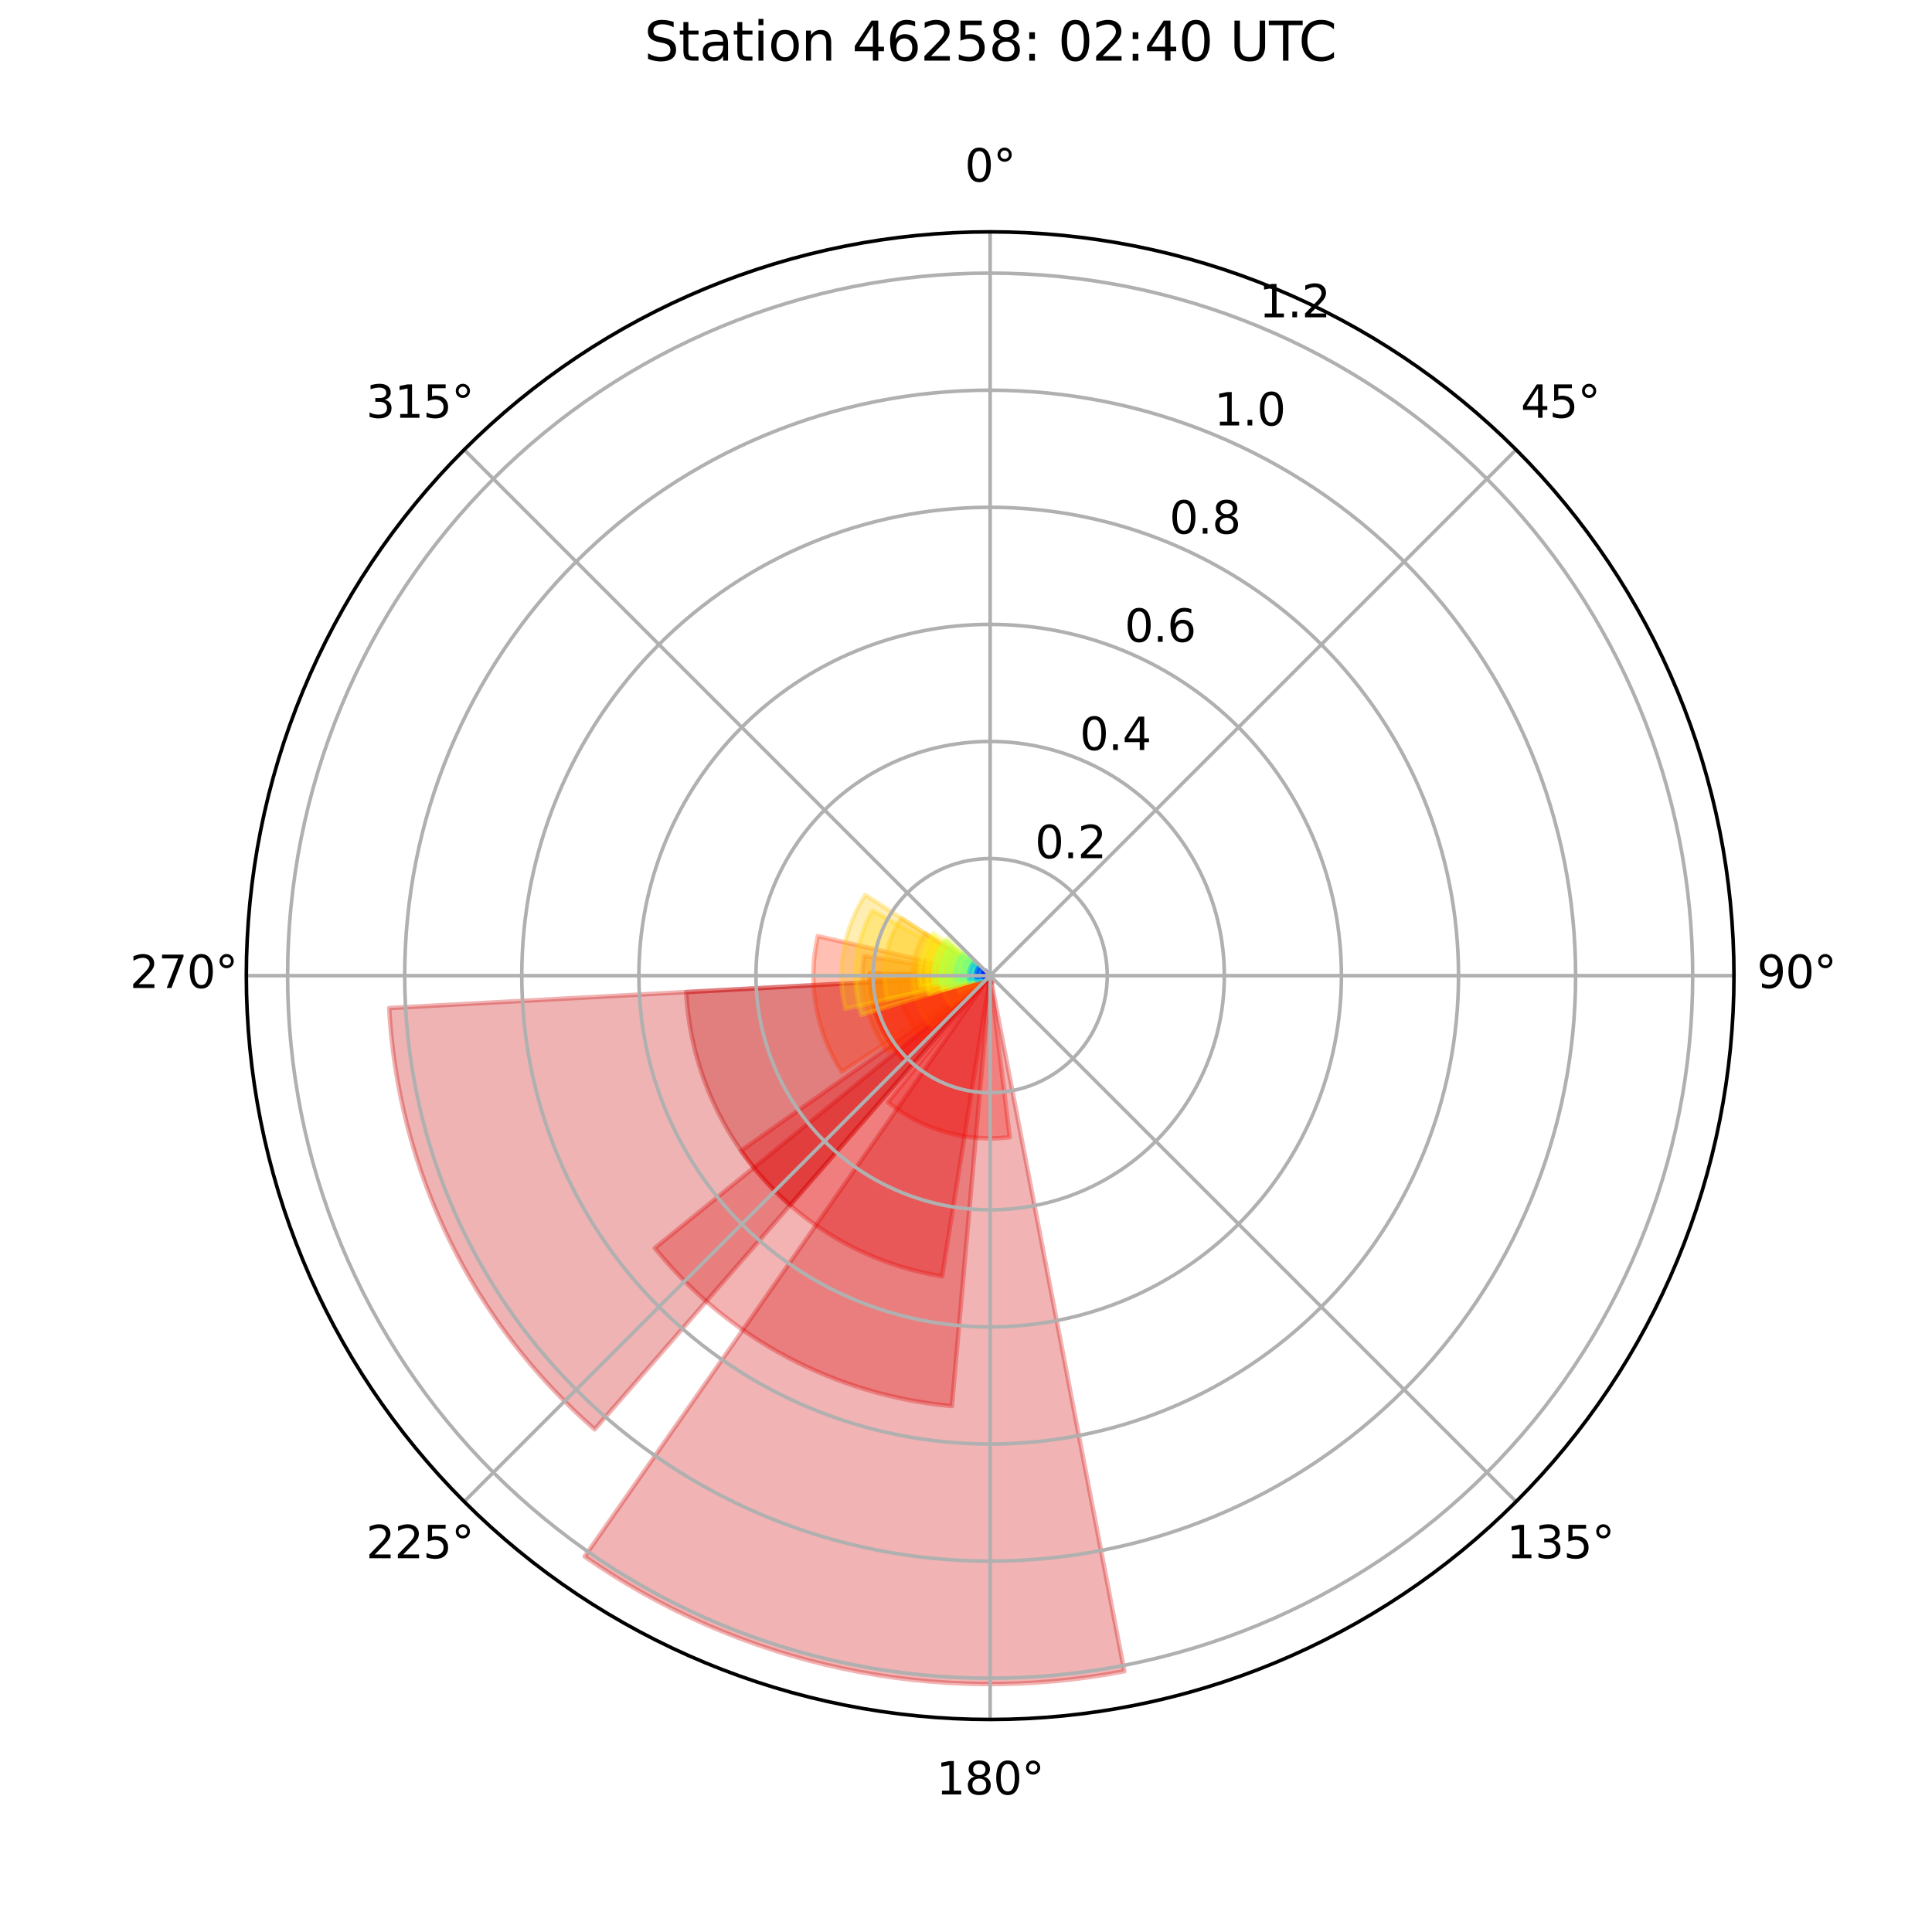 <?xml version="1.0" encoding="utf-8" standalone="no"?>
<!DOCTYPE svg PUBLIC "-//W3C//DTD SVG 1.1//EN"
  "http://www.w3.org/Graphics/SVG/1.1/DTD/svg11.dtd">
<svg height="432pt" version="1.1" viewBox="0 0 432 432" width="432pt" xmlns="http://www.w3.org/2000/svg" xmlns:xlink="http://www.w3.org/1999/xlink">
 <defs>
  <style type="text/css">*{stroke-linecap:butt;stroke-linejoin:round;}</style>
 </defs>
 <g id="figure_1">
  <g id="patch_1">
   <path d="M 0 432 
L 432 432 
L 432 0 
L 0 0 
z
" style="fill:#ffffff;"/>
  </g>
  <g id="axes_1">
   <g id="patch_2">
    <path d="M 387.72 218.16 
C 387.72 196.319 383.418 174.69 375.06 154.512 
C 366.701 134.334 354.45 115.998 339.006 100.554 
C 323.562 85.11 305.226 72.859 285.048 64.5 
C 264.87 56.142 243.241 51.84 221.4 51.84 
C 199.559 51.84 177.93 56.142 157.752 64.5 
C 137.574 72.859 119.238 85.11 103.794 100.554 
C 88.35 115.998 76.099 134.334 67.74 154.512 
C 59.382 174.69 55.08 196.319 55.08 218.16 
C 55.08 240.001 59.382 261.63 67.74 281.808 
C 76.099 301.986 88.35 320.322 103.794 335.766 
C 119.238 351.21 137.574 363.461 157.752 371.82 
C 177.93 380.178 199.559 384.48 221.4 384.48 
C 243.241 384.48 264.87 380.178 285.048 371.82 
C 305.226 363.461 323.562 351.21 339.006 335.766 
C 354.45 320.322 366.701 301.986 375.06 281.808 
C 383.418 261.63 387.72 240.001 387.72 218.16 
M 221.4 218.16 
C 221.4 218.16 221.4 218.16 221.4 218.16 
C 221.4 218.16 221.4 218.16 221.4 218.16 
C 221.4 218.16 221.4 218.16 221.4 218.16 
C 221.4 218.16 221.4 218.16 221.4 218.16 
C 221.4 218.16 221.4 218.16 221.4 218.16 
C 221.4 218.16 221.4 218.16 221.4 218.16 
C 221.4 218.16 221.4 218.16 221.4 218.16 
C 221.4 218.16 221.4 218.16 221.4 218.16 
C 221.4 218.16 221.4 218.16 221.4 218.16 
C 221.4 218.16 221.4 218.16 221.4 218.16 
C 221.4 218.16 221.4 218.16 221.4 218.16 
C 221.4 218.16 221.4 218.16 221.4 218.16 
C 221.4 218.16 221.4 218.16 221.4 218.16 
C 221.4 218.16 221.4 218.16 221.4 218.16 
C 221.4 218.16 221.4 218.16 221.4 218.16 
C 221.4 218.16 221.4 218.16 221.4 218.16 
M 387.72 218.16 
z
" style="fill:#ffffff;"/>
   </g>
   <g id="patch_3">
    <path clip-path="url(#p36dcf054c9)" d="M 221.4 218.16 
C 221.4 218.16 221.4 218.16 221.4 218.16 
C 221.4 218.16 221.4 218.16 221.4 218.16 
L 221.4 218.16 
C 221.4 218.16 221.4 218.16 221.4 218.16 
C 221.4 218.16 221.4 218.16 221.4 218.16 
z
" style="fill:#800000;opacity:0.3;stroke:#800000;stroke-linejoin:miter;"/>
   </g>
   <g id="patch_4">
    <path clip-path="url(#p36dcf054c9)" d="M 221.4 218.16 
C 221.4 218.16 221.4 218.16 221.4 218.16 
C 221.4 218.16 221.4 218.16 221.4 218.16 
L 221.4 218.16 
C 221.4 218.16 221.4 218.16 221.4 218.16 
C 221.4 218.16 221.4 218.16 221.4 218.16 
z
" style="fill:#890000;opacity:0.3;stroke:#890000;stroke-linejoin:miter;"/>
   </g>
   <g id="patch_5">
    <path clip-path="url(#p36dcf054c9)" d="M 221.4 218.16 
C 221.4 218.16 221.4 218.16 221.4 218.16 
C 221.4 218.16 221.4 218.16 221.4 218.16 
L 221.4 218.16 
C 221.4 218.16 221.4 218.16 221.4 218.16 
C 221.4 218.16 221.4 218.16 221.4 218.16 
z
" style="fill:#920000;opacity:0.3;stroke:#920000;stroke-linejoin:miter;"/>
   </g>
   <g id="patch_6">
    <path clip-path="url(#p36dcf054c9)" d="M 221.4 218.16 
C 221.4 218.16 221.4 218.16 221.4 218.16 
C 221.4 218.16 221.4 218.16 221.4 218.16 
L 220.689 219.561 
C 220.876 219.656 221.081 219.712 221.29 219.727 
C 221.5 219.742 221.711 219.714 221.909 219.646 
z
" style="fill:#9b0000;opacity:0.3;stroke:#9b0000;stroke-linejoin:miter;"/>
   </g>
   <g id="patch_7">
    <path clip-path="url(#p36dcf054c9)" d="M 221.4 218.16 
C 221.4 218.16 221.4 218.16 221.4 218.16 
C 221.4 218.16 221.4 218.16 221.4 218.16 
L 220.081 217.306 
C 219.967 217.483 219.889 217.68 219.853 217.887 
C 219.816 218.094 219.822 218.306 219.869 218.511 
z
" style="fill:#a80000;opacity:0.3;stroke:#a80000;stroke-linejoin:miter;"/>
   </g>
   <g id="patch_8">
    <path clip-path="url(#p36dcf054c9)" d="M 221.4 218.16 
C 221.4 218.16 221.4 218.16 221.4 218.16 
C 221.4 218.16 221.4 218.16 221.4 218.16 
L 215.192 217.186 
C 215.062 218.016 215.1 218.865 215.303 219.68 
C 215.506 220.496 215.871 221.262 216.376 221.934 
z
" style="fill:#b20000;opacity:0.3;stroke:#b20000;stroke-linejoin:miter;"/>
   </g>
   <g id="patch_9">
    <path clip-path="url(#p36dcf054c9)" d="M 221.4 218.16 
C 221.4 218.16 221.4 218.16 221.4 218.16 
C 221.4 218.16 221.4 218.16 221.4 218.16 
L 153.426 221.82 
C 153.915 230.913 156.225 239.816 160.217 248.001 
C 164.209 256.186 169.803 263.487 176.667 269.471 
z
" style="fill:#bb0000;opacity:0.3;stroke:#bb0000;stroke-linejoin:miter;"/>
   </g>
   <g id="patch_10">
    <path clip-path="url(#p36dcf054c9)" d="M 221.4 218.16 
C 221.4 218.16 221.4 218.16 221.4 218.16 
C 221.4 218.16 221.4 218.16 221.4 218.16 
L 87.02 225.395 
C 87.988 243.372 92.553 260.973 100.445 277.154 
C 108.337 293.334 119.396 307.768 132.966 319.599 
z
" style="fill:#c80000;opacity:0.3;stroke:#c80000;stroke-linejoin:miter;"/>
   </g>
   <g id="patch_11">
    <path clip-path="url(#p36dcf054c9)" d="M 221.4 218.16 
C 221.4 218.16 221.4 218.16 221.4 218.16 
C 221.4 218.16 221.4 218.16 221.4 218.16 
L 130.731 348.043 
C 148.106 360.172 167.74 368.693 188.467 373.099 
C 209.194 377.504 230.596 377.706 251.402 373.693 
z
" style="fill:#d10000;opacity:0.3;stroke:#d10000;stroke-linejoin:miter;"/>
   </g>
   <g id="patch_12">
    <path clip-path="url(#p36dcf054c9)" d="M 221.4 218.16 
C 221.4 218.16 221.4 218.16 221.4 218.16 
C 221.4 218.16 221.4 218.16 221.4 218.16 
L 146.406 279.066 
C 154.554 289.099 164.632 297.395 176.044 303.462 
C 187.455 309.53 199.969 313.246 212.843 314.391 
z
" style="fill:#da0000;opacity:0.3;stroke:#da0000;stroke-linejoin:miter;"/>
   </g>
   <g id="patch_13">
    <path clip-path="url(#p36dcf054c9)" d="M 221.4 218.16 
C 221.4 218.16 221.4 218.16 221.4 218.16 
C 221.4 218.16 221.4 218.16 221.4 218.16 
L 165.694 257.284 
C 170.928 264.737 177.604 271.063 185.327 275.889 
C 193.05 280.715 201.663 283.942 210.655 285.379 
z
" style="fill:#e80000;opacity:0.3;stroke:#e80000;stroke-linejoin:miter;"/>
   </g>
   <g id="patch_14">
    <path clip-path="url(#p36dcf054c9)" d="M 221.4 218.16 
C 221.4 218.16 221.4 218.16 221.4 218.16 
C 221.4 218.16 221.4 218.16 221.4 218.16 
L 198.538 246.475 
C 202.326 249.534 206.689 251.801 211.369 253.143 
C 216.049 254.485 220.951 254.874 225.784 254.288 
z
" style="fill:#f10800;opacity:0.3;stroke:#f10800;stroke-linejoin:miter;"/>
   </g>
   <g id="patch_15">
    <path clip-path="url(#p36dcf054c9)" d="M 221.4 218.16 
C 221.4 218.16 221.4 218.16 221.4 218.16 
C 221.4 218.16 221.4 218.16 221.4 218.16 
L 194.436 217.728 
C 194.378 221.335 195.045 224.917 196.396 228.262 
C 197.748 231.607 199.757 234.647 202.304 237.202 
z
" style="fill:#fa0f00;opacity:0.3;stroke:#fa0f00;stroke-linejoin:miter;"/>
   </g>
   <g id="patch_16">
    <path clip-path="url(#p36dcf054c9)" d="M 221.4 218.16 
C 221.4 218.16 221.4 218.16 221.4 218.16 
C 221.4 218.16 221.4 218.16 221.4 218.16 
L 194.436 217.728 
C 194.378 221.335 195.045 224.917 196.396 228.262 
C 197.748 231.607 199.757 234.647 202.304 237.202 
z
" style="fill:#ff1600;opacity:0.3;stroke:#ff1600;stroke-linejoin:miter;"/>
   </g>
   <g id="patch_17">
    <path clip-path="url(#p36dcf054c9)" d="M 221.4 218.16 
C 221.4 218.16 221.4 218.16 221.4 218.16 
C 221.4 218.16 221.4 218.16 221.4 218.16 
L 200.85 217.831 
C 200.806 220.58 201.314 223.31 202.344 225.859 
C 203.374 228.408 204.905 230.725 206.846 232.672 
z
" style="fill:#ff2200;opacity:0.3;stroke:#ff2200;stroke-linejoin:miter;"/>
   </g>
   <g id="patch_18">
    <path clip-path="url(#p36dcf054c9)" d="M 221.4 218.16 
C 221.4 218.16 221.4 218.16 221.4 218.16 
C 221.4 218.16 221.4 218.16 221.4 218.16 
L 182.866 209.322 
C 181.684 214.477 181.548 219.817 182.466 225.025 
C 183.384 230.234 185.339 235.205 188.213 239.645 
z
" style="fill:#ff2d00;opacity:0.3;stroke:#ff2d00;stroke-linejoin:miter;"/>
   </g>
   <g id="patch_19">
    <path clip-path="url(#p36dcf054c9)" d="M 221.4 218.16 
C 221.4 218.16 221.4 218.16 221.4 218.16 
C 221.4 218.16 221.4 218.16 221.4 218.16 
L 193.207 213.736 
C 192.615 217.507 192.786 221.36 193.71 225.064 
C 194.633 228.768 196.291 232.25 198.584 235.302 
z
" style="fill:#ff3b00;opacity:0.3;stroke:#ff3b00;stroke-linejoin:miter;"/>
   </g>
   <g id="patch_20">
    <path clip-path="url(#p36dcf054c9)" d="M 221.4 218.16 
C 221.4 218.16 221.4 218.16 221.4 218.16 
C 221.4 218.16 221.4 218.16 221.4 218.16 
L 204.053 216.667 
C 203.854 218.988 204.121 221.325 204.841 223.54 
C 205.561 225.755 206.718 227.804 208.244 229.564 
z
" style="fill:#ff4a00;opacity:0.3;stroke:#ff4a00;stroke-linejoin:miter;"/>
   </g>
   <g id="patch_21">
    <path clip-path="url(#p36dcf054c9)" d="M 221.4 218.16 
C 221.4 218.16 221.4 218.16 221.4 218.16 
C 221.4 218.16 221.4 218.16 221.4 218.16 
L 210.407 216.435 
C 210.176 217.906 210.243 219.408 210.603 220.852 
C 210.963 222.296 211.61 223.654 212.504 224.844 
z
" style="fill:#ff5d00;opacity:0.3;stroke:#ff5d00;stroke-linejoin:miter;"/>
   </g>
   <g id="patch_22">
    <path clip-path="url(#p36dcf054c9)" d="M 221.4 218.16 
C 221.4 218.16 221.4 218.16 221.4 218.16 
C 221.4 218.16 221.4 218.16 221.4 218.16 
L 213.885 215.874 
C 213.58 216.88 213.479 217.936 213.588 218.981 
C 213.698 220.026 214.017 221.038 214.525 221.958 
z
" style="fill:#ff6f00;opacity:0.3;stroke:#ff6f00;stroke-linejoin:miter;"/>
   </g>
   <g id="patch_23">
    <path clip-path="url(#p36dcf054c9)" d="M 221.4 218.16 
C 221.4 218.16 221.4 218.16 221.4 218.16 
C 221.4 218.16 221.4 218.16 221.4 218.16 
L 213.035 213.539 
C 212.417 214.658 212.03 215.89 211.896 217.161 
C 211.762 218.432 211.885 219.718 212.257 220.941 
z
" style="fill:#ff7e00;opacity:0.3;stroke:#ff7e00;stroke-linejoin:miter;"/>
   </g>
   <g id="patch_24">
    <path clip-path="url(#p36dcf054c9)" d="M 221.4 218.16 
C 221.4 218.16 221.4 218.16 221.4 218.16 
C 221.4 218.16 221.4 218.16 221.4 218.16 
L 212.059 212.113 
C 211.25 213.363 210.7 214.762 210.442 216.228 
C 210.183 217.694 210.222 219.197 210.554 220.648 
z
" style="fill:#ff9100;opacity:0.3;stroke:#ff9100;stroke-linejoin:miter;"/>
   </g>
   <g id="patch_25">
    <path clip-path="url(#p36dcf054c9)" d="M 221.4 218.16 
C 221.4 218.16 221.4 218.16 221.4 218.16 
C 221.4 218.16 221.4 218.16 221.4 218.16 
L 206.784 208.698 
C 205.519 210.653 204.658 212.843 204.254 215.137 
C 203.849 217.43 203.909 219.782 204.43 222.052 
z
" style="fill:#ff9f00;opacity:0.3;stroke:#ff9f00;stroke-linejoin:miter;"/>
   </g>
   <g id="patch_26">
    <path clip-path="url(#p36dcf054c9)" d="M 221.4 218.16 
C 221.4 218.16 221.4 218.16 221.4 218.16 
C 221.4 218.16 221.4 218.16 221.4 218.16 
L 201.51 205.283 
C 199.787 207.944 198.616 210.924 198.065 214.045 
C 197.515 217.167 197.597 220.368 198.305 223.457 
z
" style="fill:#ffb200;opacity:0.3;stroke:#ffb200;stroke-linejoin:miter;"/>
   </g>
   <g id="patch_27">
    <path clip-path="url(#p36dcf054c9)" d="M 221.4 218.16 
C 221.4 218.16 221.4 218.16 221.4 218.16 
C 221.4 218.16 221.4 218.16 221.4 218.16 
L 193.488 200.09 
C 191.07 203.824 189.427 208.005 188.654 212.386 
C 187.882 216.767 187.996 221.258 188.991 225.594 
z
" style="fill:#ffc400;opacity:0.3;stroke:#ffc400;stroke-linejoin:miter;"/>
   </g>
   <g id="patch_28">
    <path clip-path="url(#p36dcf054c9)" d="M 221.4 218.16 
C 221.4 218.16 221.4 218.16 221.4 218.16 
C 221.4 218.16 221.4 218.16 221.4 218.16 
L 195.045 203.6 
C 193.097 207.126 191.877 211.007 191.456 215.013 
C 191.035 219.019 191.422 223.068 192.594 226.922 
z
" style="fill:#ffd300;opacity:0.3;stroke:#ffd300;stroke-linejoin:miter;"/>
   </g>
   <g id="patch_29">
    <path clip-path="url(#p36dcf054c9)" d="M 221.4 218.16 
C 221.4 218.16 221.4 218.16 221.4 218.16 
C 221.4 218.16 221.4 218.16 221.4 218.16 
L 208.91 211.26 
C 207.987 212.931 207.409 214.77 207.209 216.668 
C 207.01 218.567 207.193 220.486 207.748 222.312 
z
" style="fill:#ffe600;opacity:0.3;stroke:#ffe600;stroke-linejoin:miter;"/>
   </g>
   <g id="patch_30">
    <path clip-path="url(#p36dcf054c9)" d="M 221.4 218.16 
C 221.4 218.16 221.4 218.16 221.4 218.16 
C 221.4 218.16 221.4 218.16 221.4 218.16 
L 208.736 208.645 
C 207.463 210.339 206.543 212.272 206.031 214.328 
C 205.518 216.384 205.423 218.522 205.751 220.616 
z
" style="fill:#f8f500;opacity:0.3;stroke:#f8f500;stroke-linejoin:miter;"/>
   </g>
   <g id="patch_31">
    <path clip-path="url(#p36dcf054c9)" d="M 221.4 218.16 
C 221.4 218.16 221.4 218.16 221.4 218.16 
C 221.4 218.16 221.4 218.16 221.4 218.16 
L 211.66 212.779 
C 210.94 214.082 210.489 215.516 210.334 216.997 
C 210.178 218.477 210.321 219.974 210.754 221.398 
z
" style="fill:#e7ff0f;opacity:0.3;stroke:#e7ff0f;stroke-linejoin:miter;"/>
   </g>
   <g id="patch_32">
    <path clip-path="url(#p36dcf054c9)" d="M 221.4 218.16 
C 221.4 218.16 221.4 218.16 221.4 218.16 
C 221.4 218.16 221.4 218.16 221.4 218.16 
L 211.805 209.843 
C 210.692 211.127 209.848 212.62 209.323 214.236 
C 208.798 215.852 208.603 217.556 208.749 219.249 
z
" style="fill:#d7ff1f;opacity:0.3;stroke:#d7ff1f;stroke-linejoin:miter;"/>
   </g>
   <g id="patch_33">
    <path clip-path="url(#p36dcf054c9)" d="M 221.4 218.16 
C 221.4 218.16 221.4 218.16 221.4 218.16 
C 221.4 218.16 221.4 218.16 221.4 218.16 
L 212.504 211.476 
C 211.61 212.666 210.963 214.024 210.603 215.468 
C 210.243 216.912 210.176 218.414 210.407 219.885 
z
" style="fill:#caff2c;opacity:0.3;stroke:#caff2c;stroke-linejoin:miter;"/>
   </g>
   <g id="patch_34">
    <path clip-path="url(#p36dcf054c9)" d="M 221.4 218.16 
C 221.4 218.16 221.4 218.16 221.4 218.16 
C 221.4 218.16 221.4 218.16 221.4 218.16 
L 211.248 210.533 
C 210.228 211.891 209.49 213.44 209.079 215.088 
C 208.668 216.736 208.592 218.45 208.855 220.129 
z
" style="fill:#baff3c;opacity:0.3;stroke:#baff3c;stroke-linejoin:miter;"/>
   </g>
   <g id="patch_35">
    <path clip-path="url(#p36dcf054c9)" d="M 221.4 218.16 
C 221.4 218.16 221.4 218.16 221.4 218.16 
C 221.4 218.16 221.4 218.16 221.4 218.16 
L 212.059 212.113 
C 211.25 213.363 210.7 214.762 210.442 216.228 
C 210.183 217.694 210.222 219.197 210.554 220.648 
z
" style="fill:#aaff4d;opacity:0.3;stroke:#aaff4d;stroke-linejoin:miter;"/>
   </g>
   <g id="patch_36">
    <path clip-path="url(#p36dcf054c9)" d="M 221.4 218.16 
C 221.4 218.16 221.4 218.16 221.4 218.16 
C 221.4 218.16 221.4 218.16 221.4 218.16 
L 213.035 213.539 
C 212.417 214.658 212.03 215.89 211.896 217.161 
C 211.762 218.432 211.885 219.718 212.257 220.941 
z
" style="fill:#9dff5a;opacity:0.3;stroke:#9dff5a;stroke-linejoin:miter;"/>
   </g>
   <g id="patch_37">
    <path clip-path="url(#p36dcf054c9)" d="M 221.4 218.16 
C 221.4 218.16 221.4 218.16 221.4 218.16 
C 221.4 218.16 221.4 218.16 221.4 218.16 
L 214.807 213.892 
C 214.236 214.774 213.847 215.761 213.665 216.796 
C 213.482 217.831 213.509 218.892 213.744 219.916 
z
" style="fill:#8dff6a;opacity:0.3;stroke:#8dff6a;stroke-linejoin:miter;"/>
   </g>
   <g id="patch_38">
    <path clip-path="url(#p36dcf054c9)" d="M 221.4 218.16 
C 221.4 218.16 221.4 218.16 221.4 218.16 
C 221.4 218.16 221.4 218.16 221.4 218.16 
L 217.444 215.599 
C 217.101 216.128 216.868 216.721 216.759 217.342 
C 216.649 217.963 216.666 218.599 216.807 219.214 
z
" style="fill:#80ff77;opacity:0.3;stroke:#80ff77;stroke-linejoin:miter;"/>
   </g>
   <g id="patch_39">
    <path clip-path="url(#p36dcf054c9)" d="M 221.4 218.16 
C 221.4 218.16 221.4 218.16 221.4 218.16 
C 221.4 218.16 221.4 218.16 221.4 218.16 
L 215.465 213.015 
C 214.777 213.809 214.255 214.733 213.93 215.733 
C 213.605 216.732 213.484 217.787 213.574 218.833 
z
" style="fill:#70ff87;opacity:0.3;stroke:#70ff87;stroke-linejoin:miter;"/>
   </g>
   <g id="patch_40">
    <path clip-path="url(#p36dcf054c9)" d="M 221.4 218.16 
C 221.4 218.16 221.4 218.16 221.4 218.16 
C 221.4 218.16 221.4 218.16 221.4 218.16 
L 216.376 214.386 
C 215.871 215.058 215.506 215.824 215.303 216.64 
C 215.1 217.455 215.062 218.304 215.192 219.134 
z
" style="fill:#60ff97;opacity:0.3;stroke:#60ff97;stroke-linejoin:miter;"/>
   </g>
   <g id="patch_41">
    <path clip-path="url(#p36dcf054c9)" d="M 221.4 218.16 
C 221.4 218.16 221.4 218.16 221.4 218.16 
C 221.4 218.16 221.4 218.16 221.4 218.16 
L 220.144 217.216 
C 220.018 217.384 219.927 217.576 219.876 217.78 
C 219.825 217.984 219.816 218.196 219.848 218.404 
z
" style="fill:#53ffa4;opacity:0.3;stroke:#53ffa4;stroke-linejoin:miter;"/>
   </g>
   <g id="patch_42">
    <path clip-path="url(#p36dcf054c9)" d="M 221.4 218.16 
C 221.4 218.16 221.4 218.16 221.4 218.16 
C 221.4 218.16 221.4 218.16 221.4 218.16 
L 220.144 217.216 
C 220.018 217.384 219.927 217.576 219.876 217.78 
C 219.825 217.984 219.816 218.196 219.848 218.404 
z
" style="fill:#43ffb4;opacity:0.3;stroke:#43ffb4;stroke-linejoin:miter;"/>
   </g>
   <g id="patch_43">
    <path clip-path="url(#p36dcf054c9)" d="M 221.4 218.16 
C 221.4 218.16 221.4 218.16 221.4 218.16 
C 221.4 218.16 221.4 218.16 221.4 218.16 
L 218.888 216.273 
C 218.636 216.609 218.453 216.992 218.352 217.4 
C 218.25 217.808 218.231 218.232 218.296 218.647 
z
" style="fill:#36ffc1;opacity:0.3;stroke:#36ffc1;stroke-linejoin:miter;"/>
   </g>
   <g id="patch_44">
    <path clip-path="url(#p36dcf054c9)" d="M 221.4 218.16 
C 221.4 218.16 221.4 218.16 221.4 218.16 
C 221.4 218.16 221.4 218.16 221.4 218.16 
L 218.551 216.836 
C 218.374 217.217 218.275 217.63 218.26 218.05 
C 218.245 218.47 218.315 218.889 218.465 219.282 
z
" style="fill:#26ffd1;opacity:0.3;stroke:#26ffd1;stroke-linejoin:miter;"/>
   </g>
   <g id="patch_45">
    <path clip-path="url(#p36dcf054c9)" d="M 221.4 218.16 
C 221.4 218.16 221.4 218.16 221.4 218.16 
C 221.4 218.16 221.4 218.16 221.4 218.16 
L 218.65 216.641 
C 218.447 217.009 218.319 217.414 218.275 217.832 
C 218.231 218.25 218.272 218.672 218.394 219.074 
z
" style="fill:#16ffe1;opacity:0.3;stroke:#16ffe1;stroke-linejoin:miter;"/>
   </g>
   <g id="patch_46">
    <path clip-path="url(#p36dcf054c9)" d="M 221.4 218.16 
C 221.4 218.16 221.4 218.16 221.4 218.16 
C 221.4 218.16 221.4 218.16 221.4 218.16 
L 217.275 215.881 
C 216.97 216.433 216.779 217.04 216.713 217.667 
C 216.647 218.294 216.708 218.928 216.891 219.531 
z
" style="fill:#09f0ee;opacity:0.3;stroke:#09f0ee;stroke-linejoin:miter;"/>
   </g>
   <g id="patch_47">
    <path clip-path="url(#p36dcf054c9)" d="M 221.4 218.16 
C 221.4 218.16 221.4 218.16 221.4 218.16 
C 221.4 218.16 221.4 218.16 221.4 218.16 
L 219.026 216.102 
C 218.751 216.42 218.542 216.789 218.412 217.189 
C 218.282 217.589 218.234 218.011 218.27 218.429 
z
" style="fill:#00dcfe;opacity:0.3;stroke:#00dcfe;stroke-linejoin:miter;"/>
   </g>
   <g id="patch_48">
    <path clip-path="url(#p36dcf054c9)" d="M 221.4 218.16 
C 221.4 218.16 221.4 218.16 221.4 218.16 
C 221.4 218.16 221.4 218.16 221.4 218.16 
L 220.144 217.216 
C 220.018 217.384 219.927 217.576 219.876 217.78 
C 219.825 217.984 219.816 218.196 219.848 218.404 
z
" style="fill:#00ccff;opacity:0.3;stroke:#00ccff;stroke-linejoin:miter;"/>
   </g>
   <g id="patch_49">
    <path clip-path="url(#p36dcf054c9)" d="M 221.4 218.16 
C 221.4 218.16 221.4 218.16 221.4 218.16 
C 221.4 218.16 221.4 218.16 221.4 218.16 
L 219.026 216.102 
C 218.751 216.42 218.542 216.789 218.412 217.189 
C 218.282 217.589 218.234 218.011 218.27 218.429 
z
" style="fill:#00b8ff;opacity:0.3;stroke:#00b8ff;stroke-linejoin:miter;"/>
   </g>
   <g id="patch_50">
    <path clip-path="url(#p36dcf054c9)" d="M 221.4 218.16 
C 221.4 218.16 221.4 218.16 221.4 218.16 
C 221.4 218.16 221.4 218.16 221.4 218.16 
L 217.632 215.329 
C 217.254 215.833 216.98 216.408 216.827 217.02 
C 216.675 217.632 216.647 218.268 216.744 218.891 
z
" style="fill:#00a4ff;opacity:0.3;stroke:#00a4ff;stroke-linejoin:miter;"/>
   </g>
   <g id="patch_51">
    <path clip-path="url(#p36dcf054c9)" d="M 221.4 218.16 
C 221.4 218.16 221.4 218.16 221.4 218.16 
C 221.4 218.16 221.4 218.16 221.4 218.16 
L 220.025 217.4 
C 219.923 217.584 219.86 217.787 219.838 217.996 
C 219.816 218.205 219.836 218.416 219.897 218.617 
z
" style="fill:#0094ff;opacity:0.3;stroke:#0094ff;stroke-linejoin:miter;"/>
   </g>
   <g id="patch_52">
    <path clip-path="url(#p36dcf054c9)" d="M 221.4 218.16 
C 221.4 218.16 221.4 218.16 221.4 218.16 
C 221.4 218.16 221.4 218.16 221.4 218.16 
L 218.551 216.836 
C 218.374 217.217 218.275 217.63 218.26 218.05 
C 218.245 218.47 218.315 218.889 218.465 219.282 
z
" style="fill:#0080ff;opacity:0.3;stroke:#0080ff;stroke-linejoin:miter;"/>
   </g>
   <g id="patch_53">
    <path clip-path="url(#p36dcf054c9)" d="M 221.4 218.16 
C 221.4 218.16 221.4 218.16 221.4 218.16 
C 221.4 218.16 221.4 218.16 221.4 218.16 
L 220.144 217.216 
C 220.018 217.384 219.927 217.576 219.876 217.78 
C 219.825 217.984 219.816 218.196 219.848 218.404 
z
" style="fill:#006dff;opacity:0.3;stroke:#006dff;stroke-linejoin:miter;"/>
   </g>
   <g id="patch_54">
    <path clip-path="url(#p36dcf054c9)" d="M 221.4 218.16 
C 221.4 218.16 221.4 218.16 221.4 218.16 
C 221.4 218.16 221.4 218.16 221.4 218.16 
L 220.144 217.216 
C 220.018 217.384 219.927 217.576 219.876 217.78 
C 219.825 217.984 219.816 218.196 219.848 218.404 
z
" style="fill:#005dff;opacity:0.3;stroke:#005dff;stroke-linejoin:miter;"/>
   </g>
   <g id="patch_55">
    <path clip-path="url(#p36dcf054c9)" d="M 221.4 218.16 
C 221.4 218.16 221.4 218.16 221.4 218.16 
C 221.4 218.16 221.4 218.16 221.4 218.16 
L 220.144 217.216 
C 220.018 217.384 219.927 217.576 219.876 217.78 
C 219.825 217.984 219.816 218.196 219.848 218.404 
z
" style="fill:#0048ff;opacity:0.3;stroke:#0048ff;stroke-linejoin:miter;"/>
   </g>
   <g id="patch_56">
    <path clip-path="url(#p36dcf054c9)" d="M 221.4 218.16 
C 221.4 218.16 221.4 218.16 221.4 218.16 
C 221.4 218.16 221.4 218.16 221.4 218.16 
L 220.081 217.306 
C 219.967 217.483 219.889 217.68 219.853 217.887 
C 219.816 218.094 219.822 218.306 219.869 218.511 
z
" style="fill:#0038ff;opacity:0.3;stroke:#0038ff;stroke-linejoin:miter;"/>
   </g>
   <g id="patch_57">
    <path clip-path="url(#p36dcf054c9)" d="M 221.4 218.16 
C 221.4 218.16 221.4 218.16 221.4 218.16 
C 221.4 218.16 221.4 218.16 221.4 218.16 
L 220.368 216.976 
C 220.209 217.114 220.08 217.282 219.988 217.471 
C 219.896 217.66 219.843 217.866 219.831 218.076 
z
" style="fill:#0025ff;opacity:0.3;stroke:#0025ff;stroke-linejoin:miter;"/>
   </g>
   <g id="patch_58">
    <path clip-path="url(#p36dcf054c9)" d="M 221.4 218.16 
C 221.4 218.16 221.4 218.16 221.4 218.16 
C 221.4 218.16 221.4 218.16 221.4 218.16 
L 219.026 216.102 
C 218.751 216.42 218.542 216.789 218.412 217.189 
C 218.282 217.589 218.234 218.011 218.27 218.429 
z
" style="fill:#0010ff;opacity:0.3;stroke:#0010ff;stroke-linejoin:miter;"/>
   </g>
   <g id="patch_59">
    <path clip-path="url(#p36dcf054c9)" d="M 221.4 218.16 
C 221.4 218.16 221.4 218.16 221.4 218.16 
C 221.4 218.16 221.4 218.16 221.4 218.16 
L 220.213 217.131 
C 220.075 217.29 219.971 217.475 219.906 217.675 
C 219.841 217.874 219.817 218.085 219.835 218.295 
z
" style="fill:#0000ff;opacity:0.3;stroke:#0000ff;stroke-linejoin:miter;"/>
   </g>
   <g id="patch_60">
    <path clip-path="url(#p36dcf054c9)" d="M 221.4 218.16 
C 221.4 218.16 221.4 218.16 221.4 218.16 
C 221.4 218.16 221.4 218.16 221.4 218.16 
L 220.213 217.131 
C 220.075 217.29 219.971 217.475 219.906 217.675 
C 219.841 217.874 219.817 218.085 219.835 218.295 
z
" style="fill:#0000fa;opacity:0.3;stroke:#0000fa;stroke-linejoin:miter;"/>
   </g>
   <g id="patch_61">
    <path clip-path="url(#p36dcf054c9)" d="M 221.4 218.16 
C 221.4 218.16 221.4 218.16 221.4 218.16 
C 221.4 218.16 221.4 218.16 221.4 218.16 
L 221.4 218.16 
C 221.4 218.16 221.4 218.16 221.4 218.16 
C 221.4 218.16 221.4 218.16 221.4 218.16 
z
" style="fill:#0000e8;opacity:0.3;stroke:#0000e8;stroke-linejoin:miter;"/>
   </g>
   <g id="patch_62">
    <path clip-path="url(#p36dcf054c9)" d="M 221.4 218.16 
C 221.4 218.16 221.4 218.16 221.4 218.16 
C 221.4 218.16 221.4 218.16 221.4 218.16 
L 221.4 218.16 
C 221.4 218.16 221.4 218.16 221.4 218.16 
C 221.4 218.16 221.4 218.16 221.4 218.16 
z
" style="fill:#0000d1;opacity:0.3;stroke:#0000d1;stroke-linejoin:miter;"/>
   </g>
   <g id="patch_63">
    <path clip-path="url(#p36dcf054c9)" d="M 221.4 218.16 
C 221.4 218.16 221.4 218.16 221.4 218.16 
C 221.4 218.16 221.4 218.16 221.4 218.16 
L 221.4 218.16 
C 221.4 218.16 221.4 218.16 221.4 218.16 
C 221.4 218.16 221.4 218.16 221.4 218.16 
z
" style="fill:#0000bb;opacity:0.3;stroke:#0000bb;stroke-linejoin:miter;"/>
   </g>
   <g id="patch_64">
    <path clip-path="url(#p36dcf054c9)" d="M 221.4 218.16 
C 221.4 218.16 221.4 218.16 221.4 218.16 
C 221.4 218.16 221.4 218.16 221.4 218.16 
L 221.4 218.16 
C 221.4 218.16 221.4 218.16 221.4 218.16 
C 221.4 218.16 221.4 218.16 221.4 218.16 
z
" style="fill:#0000a8;opacity:0.3;stroke:#0000a8;stroke-linejoin:miter;"/>
   </g>
   <g id="patch_65">
    <path clip-path="url(#p36dcf054c9)" d="M 221.4 218.16 
C 221.4 218.16 221.4 218.16 221.4 218.16 
C 221.4 218.16 221.4 218.16 221.4 218.16 
L 221.4 218.16 
C 221.4 218.16 221.4 218.16 221.4 218.16 
C 221.4 218.16 221.4 218.16 221.4 218.16 
z
" style="fill:#000092;opacity:0.3;stroke:#000092;stroke-linejoin:miter;"/>
   </g>
   <g id="patch_66">
    <path clip-path="url(#p36dcf054c9)" d="M 221.4 218.16 
C 221.4 218.16 221.4 218.16 221.4 218.16 
C 221.4 218.16 221.4 218.16 221.4 218.16 
L 221.4 218.16 
C 221.4 218.16 221.4 218.16 221.4 218.16 
C 221.4 218.16 221.4 218.16 221.4 218.16 
z
" style="fill:#000080;opacity:0.3;stroke:#000080;stroke-linejoin:miter;"/>
   </g>
   <g id="matplotlib.axis_1">
    <g id="xtick_1">
     <g id="line2d_1">
      <path clip-path="url(#p36dcf054c9)" d="M 221.4 218.16 
L 221.4 51.84 
" style="fill:none;stroke:#b0b0b0;stroke-linecap:square;stroke-width:0.8;"/>
     </g>
     <g id="text_1">
      <!-- 0° -->
      <g transform="translate(215.719 40.599)scale(0.1 -0.1)">
       <defs>
        <path d="M 2034 4250 
Q 1547 4250 1301 3770 
Q 1056 3291 1056 2328 
Q 1056 1369 1301 889 
Q 1547 409 2034 409 
Q 2525 409 2770 889 
Q 3016 1369 3016 2328 
Q 3016 3291 2770 3770 
Q 2525 4250 2034 4250 
z
M 2034 4750 
Q 2819 4750 3233 4129 
Q 3647 3509 3647 2328 
Q 3647 1150 3233 529 
Q 2819 -91 2034 -91 
Q 1250 -91 836 529 
Q 422 1150 422 2328 
Q 422 3509 836 4129 
Q 1250 4750 2034 4750 
z
" id="DejaVuSans-30" transform="scale(0.016)"/>
        <path d="M 1600 4347 
Q 1350 4347 1178 4173 
Q 1006 4000 1006 3750 
Q 1006 3503 1178 3333 
Q 1350 3163 1600 3163 
Q 1850 3163 2022 3333 
Q 2194 3503 2194 3750 
Q 2194 3997 2020 4172 
Q 1847 4347 1600 4347 
z
M 1600 4750 
Q 1800 4750 1984 4673 
Q 2169 4597 2303 4453 
Q 2447 4313 2519 4134 
Q 2591 3956 2591 3750 
Q 2591 3338 2302 3052 
Q 2013 2766 1594 2766 
Q 1172 2766 890 3047 
Q 609 3328 609 3750 
Q 609 4169 896 4459 
Q 1184 4750 1600 4750 
z
" id="DejaVuSans-b0" transform="scale(0.016)"/>
       </defs>
       <use xlink:href="#DejaVuSans-30"/>
       <use x="63.623" xlink:href="#DejaVuSans-b0"/>
      </g>
     </g>
    </g>
    <g id="xtick_2">
     <g id="line2d_2">
      <path clip-path="url(#p36dcf054c9)" d="M 221.4 218.16 
L 339.006 100.554 
" style="fill:none;stroke:#b0b0b0;stroke-linecap:square;stroke-width:0.8;"/>
     </g>
     <g id="text_2">
      <!-- 45° -->
      <g transform="translate(340.043 93.414)scale(0.1 -0.1)">
       <defs>
        <path d="M 2419 4116 
L 825 1625 
L 2419 1625 
L 2419 4116 
z
M 2253 4666 
L 3047 4666 
L 3047 1625 
L 3713 1625 
L 3713 1100 
L 3047 1100 
L 3047 0 
L 2419 0 
L 2419 1100 
L 313 1100 
L 313 1709 
L 2253 4666 
z
" id="DejaVuSans-34" transform="scale(0.016)"/>
        <path d="M 691 4666 
L 3169 4666 
L 3169 4134 
L 1269 4134 
L 1269 2991 
Q 1406 3038 1543 3061 
Q 1681 3084 1819 3084 
Q 2600 3084 3056 2656 
Q 3513 2228 3513 1497 
Q 3513 744 3044 326 
Q 2575 -91 1722 -91 
Q 1428 -91 1123 -41 
Q 819 9 494 109 
L 494 744 
Q 775 591 1075 516 
Q 1375 441 1709 441 
Q 2250 441 2565 725 
Q 2881 1009 2881 1497 
Q 2881 1984 2565 2268 
Q 2250 2553 1709 2553 
Q 1456 2553 1204 2497 
Q 953 2441 691 2322 
L 691 4666 
z
" id="DejaVuSans-35" transform="scale(0.016)"/>
       </defs>
       <use xlink:href="#DejaVuSans-34"/>
       <use x="63.623" xlink:href="#DejaVuSans-35"/>
       <use x="127.246" xlink:href="#DejaVuSans-b0"/>
      </g>
     </g>
    </g>
    <g id="xtick_3">
     <g id="line2d_3">
      <path clip-path="url(#p36dcf054c9)" d="M 221.4 218.16 
L 387.72 218.16 
" style="fill:none;stroke:#b0b0b0;stroke-linecap:square;stroke-width:0.8;"/>
     </g>
     <g id="text_3">
      <!-- 90° -->
      <g transform="translate(392.858 220.919)scale(0.1 -0.1)">
       <defs>
        <path d="M 703 97 
L 703 672 
Q 941 559 1184 500 
Q 1428 441 1663 441 
Q 2288 441 2617 861 
Q 2947 1281 2994 2138 
Q 2813 1869 2534 1725 
Q 2256 1581 1919 1581 
Q 1219 1581 811 2004 
Q 403 2428 403 3163 
Q 403 3881 828 4315 
Q 1253 4750 1959 4750 
Q 2769 4750 3195 4129 
Q 3622 3509 3622 2328 
Q 3622 1225 3098 567 
Q 2575 -91 1691 -91 
Q 1453 -91 1209 -44 
Q 966 3 703 97 
z
M 1959 2075 
Q 2384 2075 2632 2365 
Q 2881 2656 2881 3163 
Q 2881 3666 2632 3958 
Q 2384 4250 1959 4250 
Q 1534 4250 1286 3958 
Q 1038 3666 1038 3163 
Q 1038 2656 1286 2365 
Q 1534 2075 1959 2075 
z
" id="DejaVuSans-39" transform="scale(0.016)"/>
       </defs>
       <use xlink:href="#DejaVuSans-39"/>
       <use x="63.623" xlink:href="#DejaVuSans-30"/>
       <use x="127.246" xlink:href="#DejaVuSans-b0"/>
      </g>
     </g>
    </g>
    <g id="xtick_4">
     <g id="line2d_4">
      <path clip-path="url(#p36dcf054c9)" d="M 221.4 218.16 
L 339.006 335.766 
" style="fill:none;stroke:#b0b0b0;stroke-linecap:square;stroke-width:0.8;"/>
     </g>
     <g id="text_4">
      <!-- 135° -->
      <g transform="translate(336.862 348.425)scale(0.1 -0.1)">
       <defs>
        <path d="M 794 531 
L 1825 531 
L 1825 4091 
L 703 3866 
L 703 4441 
L 1819 4666 
L 2450 4666 
L 2450 531 
L 3481 531 
L 3481 0 
L 794 0 
L 794 531 
z
" id="DejaVuSans-31" transform="scale(0.016)"/>
        <path d="M 2597 2516 
Q 3050 2419 3304 2112 
Q 3559 1806 3559 1356 
Q 3559 666 3084 287 
Q 2609 -91 1734 -91 
Q 1441 -91 1130 -33 
Q 819 25 488 141 
L 488 750 
Q 750 597 1062 519 
Q 1375 441 1716 441 
Q 2309 441 2620 675 
Q 2931 909 2931 1356 
Q 2931 1769 2642 2001 
Q 2353 2234 1838 2234 
L 1294 2234 
L 1294 2753 
L 1863 2753 
Q 2328 2753 2575 2939 
Q 2822 3125 2822 3475 
Q 2822 3834 2567 4026 
Q 2313 4219 1838 4219 
Q 1578 4219 1281 4162 
Q 984 4106 628 3988 
L 628 4550 
Q 988 4650 1302 4700 
Q 1616 4750 1894 4750 
Q 2613 4750 3031 4423 
Q 3450 4097 3450 3541 
Q 3450 3153 3228 2886 
Q 3006 2619 2597 2516 
z
" id="DejaVuSans-33" transform="scale(0.016)"/>
       </defs>
       <use xlink:href="#DejaVuSans-31"/>
       <use x="63.623" xlink:href="#DejaVuSans-33"/>
       <use x="127.246" xlink:href="#DejaVuSans-35"/>
       <use x="190.869" xlink:href="#DejaVuSans-b0"/>
      </g>
     </g>
    </g>
    <g id="xtick_5">
     <g id="line2d_5">
      <path clip-path="url(#p36dcf054c9)" d="M 221.4 218.16 
L 221.4 384.48 
" style="fill:none;stroke:#b0b0b0;stroke-linecap:square;stroke-width:0.8;"/>
     </g>
     <g id="text_5">
      <!-- 180° -->
      <g transform="translate(209.356 401.239)scale(0.1 -0.1)">
       <defs>
        <path d="M 2034 2216 
Q 1584 2216 1326 1975 
Q 1069 1734 1069 1313 
Q 1069 891 1326 650 
Q 1584 409 2034 409 
Q 2484 409 2743 651 
Q 3003 894 3003 1313 
Q 3003 1734 2745 1975 
Q 2488 2216 2034 2216 
z
M 1403 2484 
Q 997 2584 770 2862 
Q 544 3141 544 3541 
Q 544 4100 942 4425 
Q 1341 4750 2034 4750 
Q 2731 4750 3128 4425 
Q 3525 4100 3525 3541 
Q 3525 3141 3298 2862 
Q 3072 2584 2669 2484 
Q 3125 2378 3379 2068 
Q 3634 1759 3634 1313 
Q 3634 634 3220 271 
Q 2806 -91 2034 -91 
Q 1263 -91 848 271 
Q 434 634 434 1313 
Q 434 1759 690 2068 
Q 947 2378 1403 2484 
z
M 1172 3481 
Q 1172 3119 1398 2916 
Q 1625 2713 2034 2713 
Q 2441 2713 2670 2916 
Q 2900 3119 2900 3481 
Q 2900 3844 2670 4047 
Q 2441 4250 2034 4250 
Q 1625 4250 1398 4047 
Q 1172 3844 1172 3481 
z
" id="DejaVuSans-38" transform="scale(0.016)"/>
       </defs>
       <use xlink:href="#DejaVuSans-31"/>
       <use x="63.623" xlink:href="#DejaVuSans-38"/>
       <use x="127.246" xlink:href="#DejaVuSans-30"/>
       <use x="190.869" xlink:href="#DejaVuSans-b0"/>
      </g>
     </g>
    </g>
    <g id="xtick_6">
     <g id="line2d_6">
      <path clip-path="url(#p36dcf054c9)" d="M 221.4 218.16 
L 103.794 335.766 
" style="fill:none;stroke:#b0b0b0;stroke-linecap:square;stroke-width:0.8;"/>
     </g>
     <g id="text_6">
      <!-- 225° -->
      <g transform="translate(81.851 348.425)scale(0.1 -0.1)">
       <defs>
        <path d="M 1228 531 
L 3431 531 
L 3431 0 
L 469 0 
L 469 531 
Q 828 903 1448 1529 
Q 2069 2156 2228 2338 
Q 2531 2678 2651 2914 
Q 2772 3150 2772 3378 
Q 2772 3750 2511 3984 
Q 2250 4219 1831 4219 
Q 1534 4219 1204 4116 
Q 875 4013 500 3803 
L 500 4441 
Q 881 4594 1212 4672 
Q 1544 4750 1819 4750 
Q 2544 4750 2975 4387 
Q 3406 4025 3406 3419 
Q 3406 3131 3298 2873 
Q 3191 2616 2906 2266 
Q 2828 2175 2409 1742 
Q 1991 1309 1228 531 
z
" id="DejaVuSans-32" transform="scale(0.016)"/>
       </defs>
       <use xlink:href="#DejaVuSans-32"/>
       <use x="63.623" xlink:href="#DejaVuSans-32"/>
       <use x="127.246" xlink:href="#DejaVuSans-35"/>
       <use x="190.869" xlink:href="#DejaVuSans-b0"/>
      </g>
     </g>
    </g>
    <g id="xtick_7">
     <g id="line2d_7">
      <path clip-path="url(#p36dcf054c9)" d="M 221.4 218.16 
L 55.08 218.16 
" style="fill:none;stroke:#b0b0b0;stroke-linecap:square;stroke-width:0.8;"/>
     </g>
     <g id="text_7">
      <!-- 270° -->
      <g transform="translate(29.036 220.919)scale(0.1 -0.1)">
       <defs>
        <path d="M 525 4666 
L 3525 4666 
L 3525 4397 
L 1831 0 
L 1172 0 
L 2766 4134 
L 525 4134 
L 525 4666 
z
" id="DejaVuSans-37" transform="scale(0.016)"/>
       </defs>
       <use xlink:href="#DejaVuSans-32"/>
       <use x="63.623" xlink:href="#DejaVuSans-37"/>
       <use x="127.246" xlink:href="#DejaVuSans-30"/>
       <use x="190.869" xlink:href="#DejaVuSans-b0"/>
      </g>
     </g>
    </g>
    <g id="xtick_8">
     <g id="line2d_8">
      <path clip-path="url(#p36dcf054c9)" d="M 221.4 218.16 
L 103.794 100.554 
" style="fill:none;stroke:#b0b0b0;stroke-linecap:square;stroke-width:0.8;"/>
     </g>
     <g id="text_8">
      <!-- 315° -->
      <g transform="translate(81.851 93.414)scale(0.1 -0.1)">
       <use xlink:href="#DejaVuSans-33"/>
       <use x="63.623" xlink:href="#DejaVuSans-31"/>
       <use x="127.246" xlink:href="#DejaVuSans-35"/>
       <use x="190.869" xlink:href="#DejaVuSans-b0"/>
      </g>
     </g>
    </g>
   </g>
   <g id="matplotlib.axis_2">
    <g id="ytick_1">
     <g id="line2d_9">
      <path clip-path="url(#p36dcf054c9)" d="M 221.4 191.978 
C 224.838 191.978 228.243 192.655 231.419 193.971 
C 234.596 195.287 237.482 197.216 239.913 199.647 
C 242.344 202.078 244.273 204.964 245.589 208.141 
C 246.905 211.317 247.582 214.722 247.582 218.16 
C 247.582 221.598 246.905 225.003 245.589 228.179 
C 244.273 231.356 242.344 234.242 239.913 236.673 
C 237.482 239.104 234.596 241.033 231.419 242.349 
C 228.243 243.665 224.838 244.342 221.4 244.342 
C 217.962 244.342 214.557 243.665 211.381 242.349 
C 208.204 241.033 205.318 239.104 202.887 236.673 
C 200.456 234.242 198.527 231.356 197.211 228.179 
C 195.895 225.003 195.218 221.598 195.218 218.16 
C 195.218 214.722 195.895 211.317 197.211 208.141 
C 198.527 204.964 200.456 202.078 202.887 199.647 
C 205.318 197.216 208.204 195.287 211.381 193.971 
C 214.557 192.655 217.962 191.978 221.4 191.978 
" style="fill:none;stroke:#b0b0b0;stroke-linecap:square;stroke-width:0.8;"/>
     </g>
     <g id="text_9">
      <!-- 0.2 -->
      <g transform="translate(231.419 191.891)scale(0.1 -0.1)">
       <defs>
        <path d="M 684 794 
L 1344 794 
L 1344 0 
L 684 0 
L 684 794 
z
" id="DejaVuSans-2e" transform="scale(0.016)"/>
       </defs>
       <use xlink:href="#DejaVuSans-30"/>
       <use x="63.623" xlink:href="#DejaVuSans-2e"/>
       <use x="95.41" xlink:href="#DejaVuSans-32"/>
      </g>
     </g>
    </g>
    <g id="ytick_2">
     <g id="line2d_10">
      <path clip-path="url(#p36dcf054c9)" d="M 221.4 165.796 
C 228.276 165.796 235.086 167.151 241.439 169.782 
C 247.792 172.414 253.564 176.271 258.427 181.133 
C 263.289 185.996 267.146 191.768 269.778 198.121 
C 272.409 204.474 273.764 211.284 273.764 218.16 
C 273.764 225.036 272.409 231.846 269.778 238.199 
C 267.146 244.552 263.289 250.324 258.427 255.187 
C 253.564 260.049 247.792 263.906 241.439 266.538 
C 235.086 269.169 228.276 270.524 221.4 270.524 
C 214.524 270.524 207.714 269.169 201.361 266.538 
C 195.008 263.906 189.236 260.049 184.373 255.187 
C 179.511 250.324 175.654 244.552 173.022 238.199 
C 170.391 231.846 169.036 225.036 169.036 218.16 
C 169.036 211.284 170.391 204.474 173.022 198.121 
C 175.654 191.768 179.511 185.996 184.373 181.133 
C 189.236 176.271 195.008 172.414 201.361 169.782 
C 207.714 167.151 214.524 165.796 221.4 165.796 
" style="fill:none;stroke:#b0b0b0;stroke-linecap:square;stroke-width:0.8;"/>
     </g>
     <g id="text_10">
      <!-- 0.4 -->
      <g transform="translate(241.439 167.703)scale(0.1 -0.1)">
       <use xlink:href="#DejaVuSans-30"/>
       <use x="63.623" xlink:href="#DejaVuSans-2e"/>
       <use x="95.41" xlink:href="#DejaVuSans-34"/>
      </g>
     </g>
    </g>
    <g id="ytick_3">
     <g id="line2d_11">
      <path clip-path="url(#p36dcf054c9)" d="M 221.4 139.615 
C 231.714 139.615 241.929 141.646 251.458 145.593 
C 260.987 149.541 269.647 155.327 276.94 162.62 
C 284.233 169.913 290.019 178.573 293.967 188.102 
C 297.914 197.631 299.945 207.846 299.945 218.16 
C 299.945 228.474 297.914 238.689 293.967 248.218 
C 290.019 257.747 284.233 266.407 276.94 273.7 
C 269.647 280.993 260.987 286.779 251.458 290.727 
C 241.929 294.674 231.714 296.705 221.4 296.705 
C 211.086 296.705 200.871 294.674 191.342 290.727 
C 181.813 286.779 173.153 280.993 165.86 273.7 
C 158.567 266.407 152.781 257.747 148.833 248.218 
C 144.886 238.689 142.855 228.474 142.855 218.16 
C 142.855 207.846 144.886 197.631 148.833 188.102 
C 152.781 178.573 158.567 169.913 165.86 162.62 
C 173.153 155.327 181.813 149.541 191.342 145.593 
C 200.871 141.646 211.086 139.615 221.4 139.615 
" style="fill:none;stroke:#b0b0b0;stroke-linecap:square;stroke-width:0.8;"/>
     </g>
     <g id="text_11">
      <!-- 0.6 -->
      <g transform="translate(251.458 143.514)scale(0.1 -0.1)">
       <defs>
        <path d="M 2113 2584 
Q 1688 2584 1439 2293 
Q 1191 2003 1191 1497 
Q 1191 994 1439 701 
Q 1688 409 2113 409 
Q 2538 409 2786 701 
Q 3034 994 3034 1497 
Q 3034 2003 2786 2293 
Q 2538 2584 2113 2584 
z
M 3366 4563 
L 3366 3988 
Q 3128 4100 2886 4159 
Q 2644 4219 2406 4219 
Q 1781 4219 1451 3797 
Q 1122 3375 1075 2522 
Q 1259 2794 1537 2939 
Q 1816 3084 2150 3084 
Q 2853 3084 3261 2657 
Q 3669 2231 3669 1497 
Q 3669 778 3244 343 
Q 2819 -91 2113 -91 
Q 1303 -91 875 529 
Q 447 1150 447 2328 
Q 447 3434 972 4092 
Q 1497 4750 2381 4750 
Q 2619 4750 2861 4703 
Q 3103 4656 3366 4563 
z
" id="DejaVuSans-36" transform="scale(0.016)"/>
       </defs>
       <use xlink:href="#DejaVuSans-30"/>
       <use x="63.623" xlink:href="#DejaVuSans-2e"/>
       <use x="95.41" xlink:href="#DejaVuSans-36"/>
      </g>
     </g>
    </g>
    <g id="ytick_4">
     <g id="line2d_12">
      <path clip-path="url(#p36dcf054c9)" d="M 221.4 113.433 
C 235.153 113.433 248.772 116.142 261.477 121.405 
C 274.183 126.668 285.729 134.382 295.453 144.107 
C 305.178 153.831 312.892 165.377 318.155 178.083 
C 323.418 190.788 326.127 204.407 326.127 218.16 
C 326.127 231.913 323.418 245.532 318.155 258.237 
C 312.892 270.943 305.178 282.489 295.453 292.213 
C 285.729 301.938 274.183 309.652 261.477 314.915 
C 248.772 320.178 235.153 322.887 221.4 322.887 
C 207.647 322.887 194.028 320.178 181.323 314.915 
C 168.617 309.652 157.071 301.938 147.347 292.213 
C 137.622 282.489 129.908 270.943 124.645 258.237 
C 119.382 245.532 116.673 231.913 116.673 218.16 
C 116.673 204.407 119.382 190.788 124.645 178.083 
C 129.908 165.377 137.622 153.831 147.347 144.107 
C 157.071 134.382 168.617 126.668 181.323 121.405 
C 194.028 116.142 207.647 113.433 221.4 113.433 
" style="fill:none;stroke:#b0b0b0;stroke-linecap:square;stroke-width:0.8;"/>
     </g>
     <g id="text_12">
      <!-- 0.8 -->
      <g transform="translate(261.477 119.325)scale(0.1 -0.1)">
       <use xlink:href="#DejaVuSans-30"/>
       <use x="63.623" xlink:href="#DejaVuSans-2e"/>
       <use x="95.41" xlink:href="#DejaVuSans-38"/>
      </g>
     </g>
    </g>
    <g id="ytick_5">
     <g id="line2d_13">
      <path clip-path="url(#p36dcf054c9)" d="M 221.4 87.251 
C 238.591 87.251 255.614 90.637 271.497 97.216 
C 287.379 103.794 301.811 113.438 313.967 125.593 
C 326.122 137.749 335.766 152.181 342.344 168.063 
C 348.923 183.946 352.309 200.969 352.309 218.16 
C 352.309 235.351 348.923 252.374 342.344 268.257 
C 335.766 284.139 326.122 298.571 313.967 310.727 
C 301.811 322.882 287.379 332.526 271.497 339.104 
C 255.614 345.683 238.591 349.069 221.4 349.069 
C 204.209 349.069 187.186 345.683 171.303 339.104 
C 155.421 332.526 140.989 322.882 128.833 310.727 
C 116.678 298.571 107.034 284.139 100.456 268.257 
C 93.877 252.374 90.491 235.351 90.491 218.16 
C 90.491 200.969 93.877 183.946 100.456 168.063 
C 107.034 152.181 116.678 137.749 128.833 125.593 
C 140.989 113.438 155.421 103.794 171.303 97.216 
C 187.186 90.637 204.209 87.251 221.4 87.251 
" style="fill:none;stroke:#b0b0b0;stroke-linecap:square;stroke-width:0.8;"/>
     </g>
     <g id="text_13">
      <!-- 1.0 -->
      <g transform="translate(271.497 95.136)scale(0.1 -0.1)">
       <use xlink:href="#DejaVuSans-31"/>
       <use x="63.623" xlink:href="#DejaVuSans-2e"/>
       <use x="95.41" xlink:href="#DejaVuSans-30"/>
      </g>
     </g>
    </g>
    <g id="ytick_6">
     <g id="line2d_14">
      <path clip-path="url(#p36dcf054c9)" d="M 221.4 61.069 
C 242.029 61.069 262.457 65.133 281.516 73.027 
C 300.575 80.921 317.893 92.493 332.48 107.08 
C 347.067 121.667 358.639 138.985 366.533 158.044 
C 374.427 177.103 378.491 197.531 378.491 218.16 
C 378.491 238.789 374.427 259.217 366.533 278.276 
C 358.639 297.335 347.067 314.653 332.48 329.24 
C 317.893 343.827 300.575 355.399 281.516 363.293 
C 262.457 371.187 242.029 375.251 221.4 375.251 
C 200.771 375.251 180.343 371.187 161.284 363.293 
C 142.225 355.399 124.907 343.827 110.32 329.24 
C 95.733 314.653 84.161 297.335 76.267 278.276 
C 68.373 259.217 64.309 238.789 64.309 218.16 
C 64.309 197.531 68.373 177.103 76.267 158.044 
C 84.161 138.985 95.733 121.667 110.32 107.08 
C 124.907 92.493 142.225 80.921 161.284 73.027 
C 180.343 65.133 200.771 61.069 221.4 61.069 
" style="fill:none;stroke:#b0b0b0;stroke-linecap:square;stroke-width:0.8;"/>
     </g>
     <g id="text_14">
      <!-- 1.2 -->
      <g transform="translate(281.516 70.947)scale(0.1 -0.1)">
       <use xlink:href="#DejaVuSans-31"/>
       <use x="63.623" xlink:href="#DejaVuSans-2e"/>
       <use x="95.41" xlink:href="#DejaVuSans-32"/>
      </g>
     </g>
    </g>
   </g>
   <g id="patch_67">
    <path d="M 221.4 51.84 
C 199.559 51.84 177.93 56.142 157.752 64.5 
C 137.574 72.859 119.238 85.11 103.794 100.554 
C 88.35 115.998 76.099 134.334 67.74 154.512 
C 59.382 174.69 55.08 196.319 55.08 218.16 
C 55.08 240.001 59.382 261.63 67.74 281.808 
C 76.099 301.986 88.35 320.322 103.794 335.766 
C 119.238 351.21 137.574 363.461 157.752 371.82 
C 177.93 380.178 199.559 384.48 221.4 384.48 
C 243.241 384.48 264.87 380.178 285.048 371.82 
C 305.226 363.461 323.562 351.21 339.006 335.766 
C 354.45 320.322 366.701 301.986 375.06 281.808 
C 383.418 261.63 387.72 240.001 387.72 218.16 
C 387.72 196.319 383.418 174.69 375.06 154.512 
C 366.701 134.334 354.45 115.998 339.006 100.554 
C 323.562 85.11 305.226 72.859 285.048 64.5 
C 264.87 56.142 243.241 51.84 221.4 51.84 
" style="fill:none;stroke:#000000;stroke-linecap:square;stroke-linejoin:miter;stroke-width:0.8;"/>
   </g>
   <g id="text_15">
    <!-- Station 46258: 02:40 UTC -->
    <g transform="translate(144.055 13.564)scale(0.12 -0.12)">
     <defs>
      <path d="M 3425 4513 
L 3425 3897 
Q 3066 4069 2747 4153 
Q 2428 4238 2131 4238 
Q 1616 4238 1336 4038 
Q 1056 3838 1056 3469 
Q 1056 3159 1242 3001 
Q 1428 2844 1947 2747 
L 2328 2669 
Q 3034 2534 3370 2195 
Q 3706 1856 3706 1288 
Q 3706 609 3251 259 
Q 2797 -91 1919 -91 
Q 1588 -91 1214 -16 
Q 841 59 441 206 
L 441 856 
Q 825 641 1194 531 
Q 1563 422 1919 422 
Q 2459 422 2753 634 
Q 3047 847 3047 1241 
Q 3047 1584 2836 1778 
Q 2625 1972 2144 2069 
L 1759 2144 
Q 1053 2284 737 2584 
Q 422 2884 422 3419 
Q 422 4038 858 4394 
Q 1294 4750 2059 4750 
Q 2388 4750 2728 4690 
Q 3069 4631 3425 4513 
z
" id="DejaVuSans-53" transform="scale(0.016)"/>
      <path d="M 1172 4494 
L 1172 3500 
L 2356 3500 
L 2356 3053 
L 1172 3053 
L 1172 1153 
Q 1172 725 1289 603 
Q 1406 481 1766 481 
L 2356 481 
L 2356 0 
L 1766 0 
Q 1100 0 847 248 
Q 594 497 594 1153 
L 594 3053 
L 172 3053 
L 172 3500 
L 594 3500 
L 594 4494 
L 1172 4494 
z
" id="DejaVuSans-74" transform="scale(0.016)"/>
      <path d="M 2194 1759 
Q 1497 1759 1228 1600 
Q 959 1441 959 1056 
Q 959 750 1161 570 
Q 1363 391 1709 391 
Q 2188 391 2477 730 
Q 2766 1069 2766 1631 
L 2766 1759 
L 2194 1759 
z
M 3341 1997 
L 3341 0 
L 2766 0 
L 2766 531 
Q 2569 213 2275 61 
Q 1981 -91 1556 -91 
Q 1019 -91 701 211 
Q 384 513 384 1019 
Q 384 1609 779 1909 
Q 1175 2209 1959 2209 
L 2766 2209 
L 2766 2266 
Q 2766 2663 2505 2880 
Q 2244 3097 1772 3097 
Q 1472 3097 1187 3025 
Q 903 2953 641 2809 
L 641 3341 
Q 956 3463 1253 3523 
Q 1550 3584 1831 3584 
Q 2591 3584 2966 3190 
Q 3341 2797 3341 1997 
z
" id="DejaVuSans-61" transform="scale(0.016)"/>
      <path d="M 603 3500 
L 1178 3500 
L 1178 0 
L 603 0 
L 603 3500 
z
M 603 4863 
L 1178 4863 
L 1178 4134 
L 603 4134 
L 603 4863 
z
" id="DejaVuSans-69" transform="scale(0.016)"/>
      <path d="M 1959 3097 
Q 1497 3097 1228 2736 
Q 959 2375 959 1747 
Q 959 1119 1226 758 
Q 1494 397 1959 397 
Q 2419 397 2687 759 
Q 2956 1122 2956 1747 
Q 2956 2369 2687 2733 
Q 2419 3097 1959 3097 
z
M 1959 3584 
Q 2709 3584 3137 3096 
Q 3566 2609 3566 1747 
Q 3566 888 3137 398 
Q 2709 -91 1959 -91 
Q 1206 -91 779 398 
Q 353 888 353 1747 
Q 353 2609 779 3096 
Q 1206 3584 1959 3584 
z
" id="DejaVuSans-6f" transform="scale(0.016)"/>
      <path d="M 3513 2113 
L 3513 0 
L 2938 0 
L 2938 2094 
Q 2938 2591 2744 2837 
Q 2550 3084 2163 3084 
Q 1697 3084 1428 2787 
Q 1159 2491 1159 1978 
L 1159 0 
L 581 0 
L 581 3500 
L 1159 3500 
L 1159 2956 
Q 1366 3272 1645 3428 
Q 1925 3584 2291 3584 
Q 2894 3584 3203 3211 
Q 3513 2838 3513 2113 
z
" id="DejaVuSans-6e" transform="scale(0.016)"/>
      <path id="DejaVuSans-20" transform="scale(0.016)"/>
      <path d="M 750 794 
L 1409 794 
L 1409 0 
L 750 0 
L 750 794 
z
M 750 3309 
L 1409 3309 
L 1409 2516 
L 750 2516 
L 750 3309 
z
" id="DejaVuSans-3a" transform="scale(0.016)"/>
      <path d="M 556 4666 
L 1191 4666 
L 1191 1831 
Q 1191 1081 1462 751 
Q 1734 422 2344 422 
Q 2950 422 3222 751 
Q 3494 1081 3494 1831 
L 3494 4666 
L 4128 4666 
L 4128 1753 
Q 4128 841 3676 375 
Q 3225 -91 2344 -91 
Q 1459 -91 1007 375 
Q 556 841 556 1753 
L 556 4666 
z
" id="DejaVuSans-55" transform="scale(0.016)"/>
      <path d="M -19 4666 
L 3928 4666 
L 3928 4134 
L 2272 4134 
L 2272 0 
L 1638 0 
L 1638 4134 
L -19 4134 
L -19 4666 
z
" id="DejaVuSans-54" transform="scale(0.016)"/>
      <path d="M 4122 4306 
L 4122 3641 
Q 3803 3938 3442 4084 
Q 3081 4231 2675 4231 
Q 1875 4231 1450 3742 
Q 1025 3253 1025 2328 
Q 1025 1406 1450 917 
Q 1875 428 2675 428 
Q 3081 428 3442 575 
Q 3803 722 4122 1019 
L 4122 359 
Q 3791 134 3420 21 
Q 3050 -91 2638 -91 
Q 1578 -91 968 557 
Q 359 1206 359 2328 
Q 359 3453 968 4101 
Q 1578 4750 2638 4750 
Q 3056 4750 3426 4639 
Q 3797 4528 4122 4306 
z
" id="DejaVuSans-43" transform="scale(0.016)"/>
     </defs>
     <use xlink:href="#DejaVuSans-53"/>
     <use x="63.477" xlink:href="#DejaVuSans-74"/>
     <use x="102.686" xlink:href="#DejaVuSans-61"/>
     <use x="163.965" xlink:href="#DejaVuSans-74"/>
     <use x="203.174" xlink:href="#DejaVuSans-69"/>
     <use x="230.957" xlink:href="#DejaVuSans-6f"/>
     <use x="292.139" xlink:href="#DejaVuSans-6e"/>
     <use x="355.518" xlink:href="#DejaVuSans-20"/>
     <use x="387.305" xlink:href="#DejaVuSans-34"/>
     <use x="450.928" xlink:href="#DejaVuSans-36"/>
     <use x="514.551" xlink:href="#DejaVuSans-32"/>
     <use x="578.174" xlink:href="#DejaVuSans-35"/>
     <use x="641.797" xlink:href="#DejaVuSans-38"/>
     <use x="705.42" xlink:href="#DejaVuSans-3a"/>
     <use x="739.111" xlink:href="#DejaVuSans-20"/>
     <use x="770.898" xlink:href="#DejaVuSans-30"/>
     <use x="834.521" xlink:href="#DejaVuSans-32"/>
     <use x="898.145" xlink:href="#DejaVuSans-3a"/>
     <use x="931.836" xlink:href="#DejaVuSans-34"/>
     <use x="995.459" xlink:href="#DejaVuSans-30"/>
     <use x="1059.082" xlink:href="#DejaVuSans-20"/>
     <use x="1090.869" xlink:href="#DejaVuSans-55"/>
     <use x="1164.062" xlink:href="#DejaVuSans-54"/>
     <use x="1219.271" xlink:href="#DejaVuSans-43"/>
    </g>
    <!--  -->
    <g transform="translate(221.4 27.001)scale(0.12 -0.12)"/>
   </g>
  </g>
 </g>
 <defs>
  <clipPath id="p36dcf054c9">
   <path d="M 387.72 218.16 
C 387.72 196.319 383.418 174.69 375.06 154.512 
C 366.701 134.334 354.45 115.998 339.006 100.554 
C 323.562 85.11 305.226 72.859 285.048 64.5 
C 264.87 56.142 243.241 51.84 221.4 51.84 
C 199.559 51.84 177.93 56.142 157.752 64.5 
C 137.574 72.859 119.238 85.11 103.794 100.554 
C 88.35 115.998 76.099 134.334 67.74 154.512 
C 59.382 174.69 55.08 196.319 55.08 218.16 
C 55.08 240.001 59.382 261.63 67.74 281.808 
C 76.099 301.986 88.35 320.322 103.794 335.766 
C 119.238 351.21 137.574 363.461 157.752 371.82 
C 177.93 380.178 199.559 384.48 221.4 384.48 
C 243.241 384.48 264.87 380.178 285.048 371.82 
C 305.226 363.461 323.562 351.21 339.006 335.766 
C 354.45 320.322 366.701 301.986 375.06 281.808 
C 383.418 261.63 387.72 240.001 387.72 218.16 
M 221.4 218.16 
C 221.4 218.16 221.4 218.16 221.4 218.16 
C 221.4 218.16 221.4 218.16 221.4 218.16 
C 221.4 218.16 221.4 218.16 221.4 218.16 
C 221.4 218.16 221.4 218.16 221.4 218.16 
C 221.4 218.16 221.4 218.16 221.4 218.16 
C 221.4 218.16 221.4 218.16 221.4 218.16 
C 221.4 218.16 221.4 218.16 221.4 218.16 
C 221.4 218.16 221.4 218.16 221.4 218.16 
C 221.4 218.16 221.4 218.16 221.4 218.16 
C 221.4 218.16 221.4 218.16 221.4 218.16 
C 221.4 218.16 221.4 218.16 221.4 218.16 
C 221.4 218.16 221.4 218.16 221.4 218.16 
C 221.4 218.16 221.4 218.16 221.4 218.16 
C 221.4 218.16 221.4 218.16 221.4 218.16 
C 221.4 218.16 221.4 218.16 221.4 218.16 
C 221.4 218.16 221.4 218.16 221.4 218.16 
M 387.72 218.16 
z
"/>
  </clipPath>
 </defs>
</svg>
